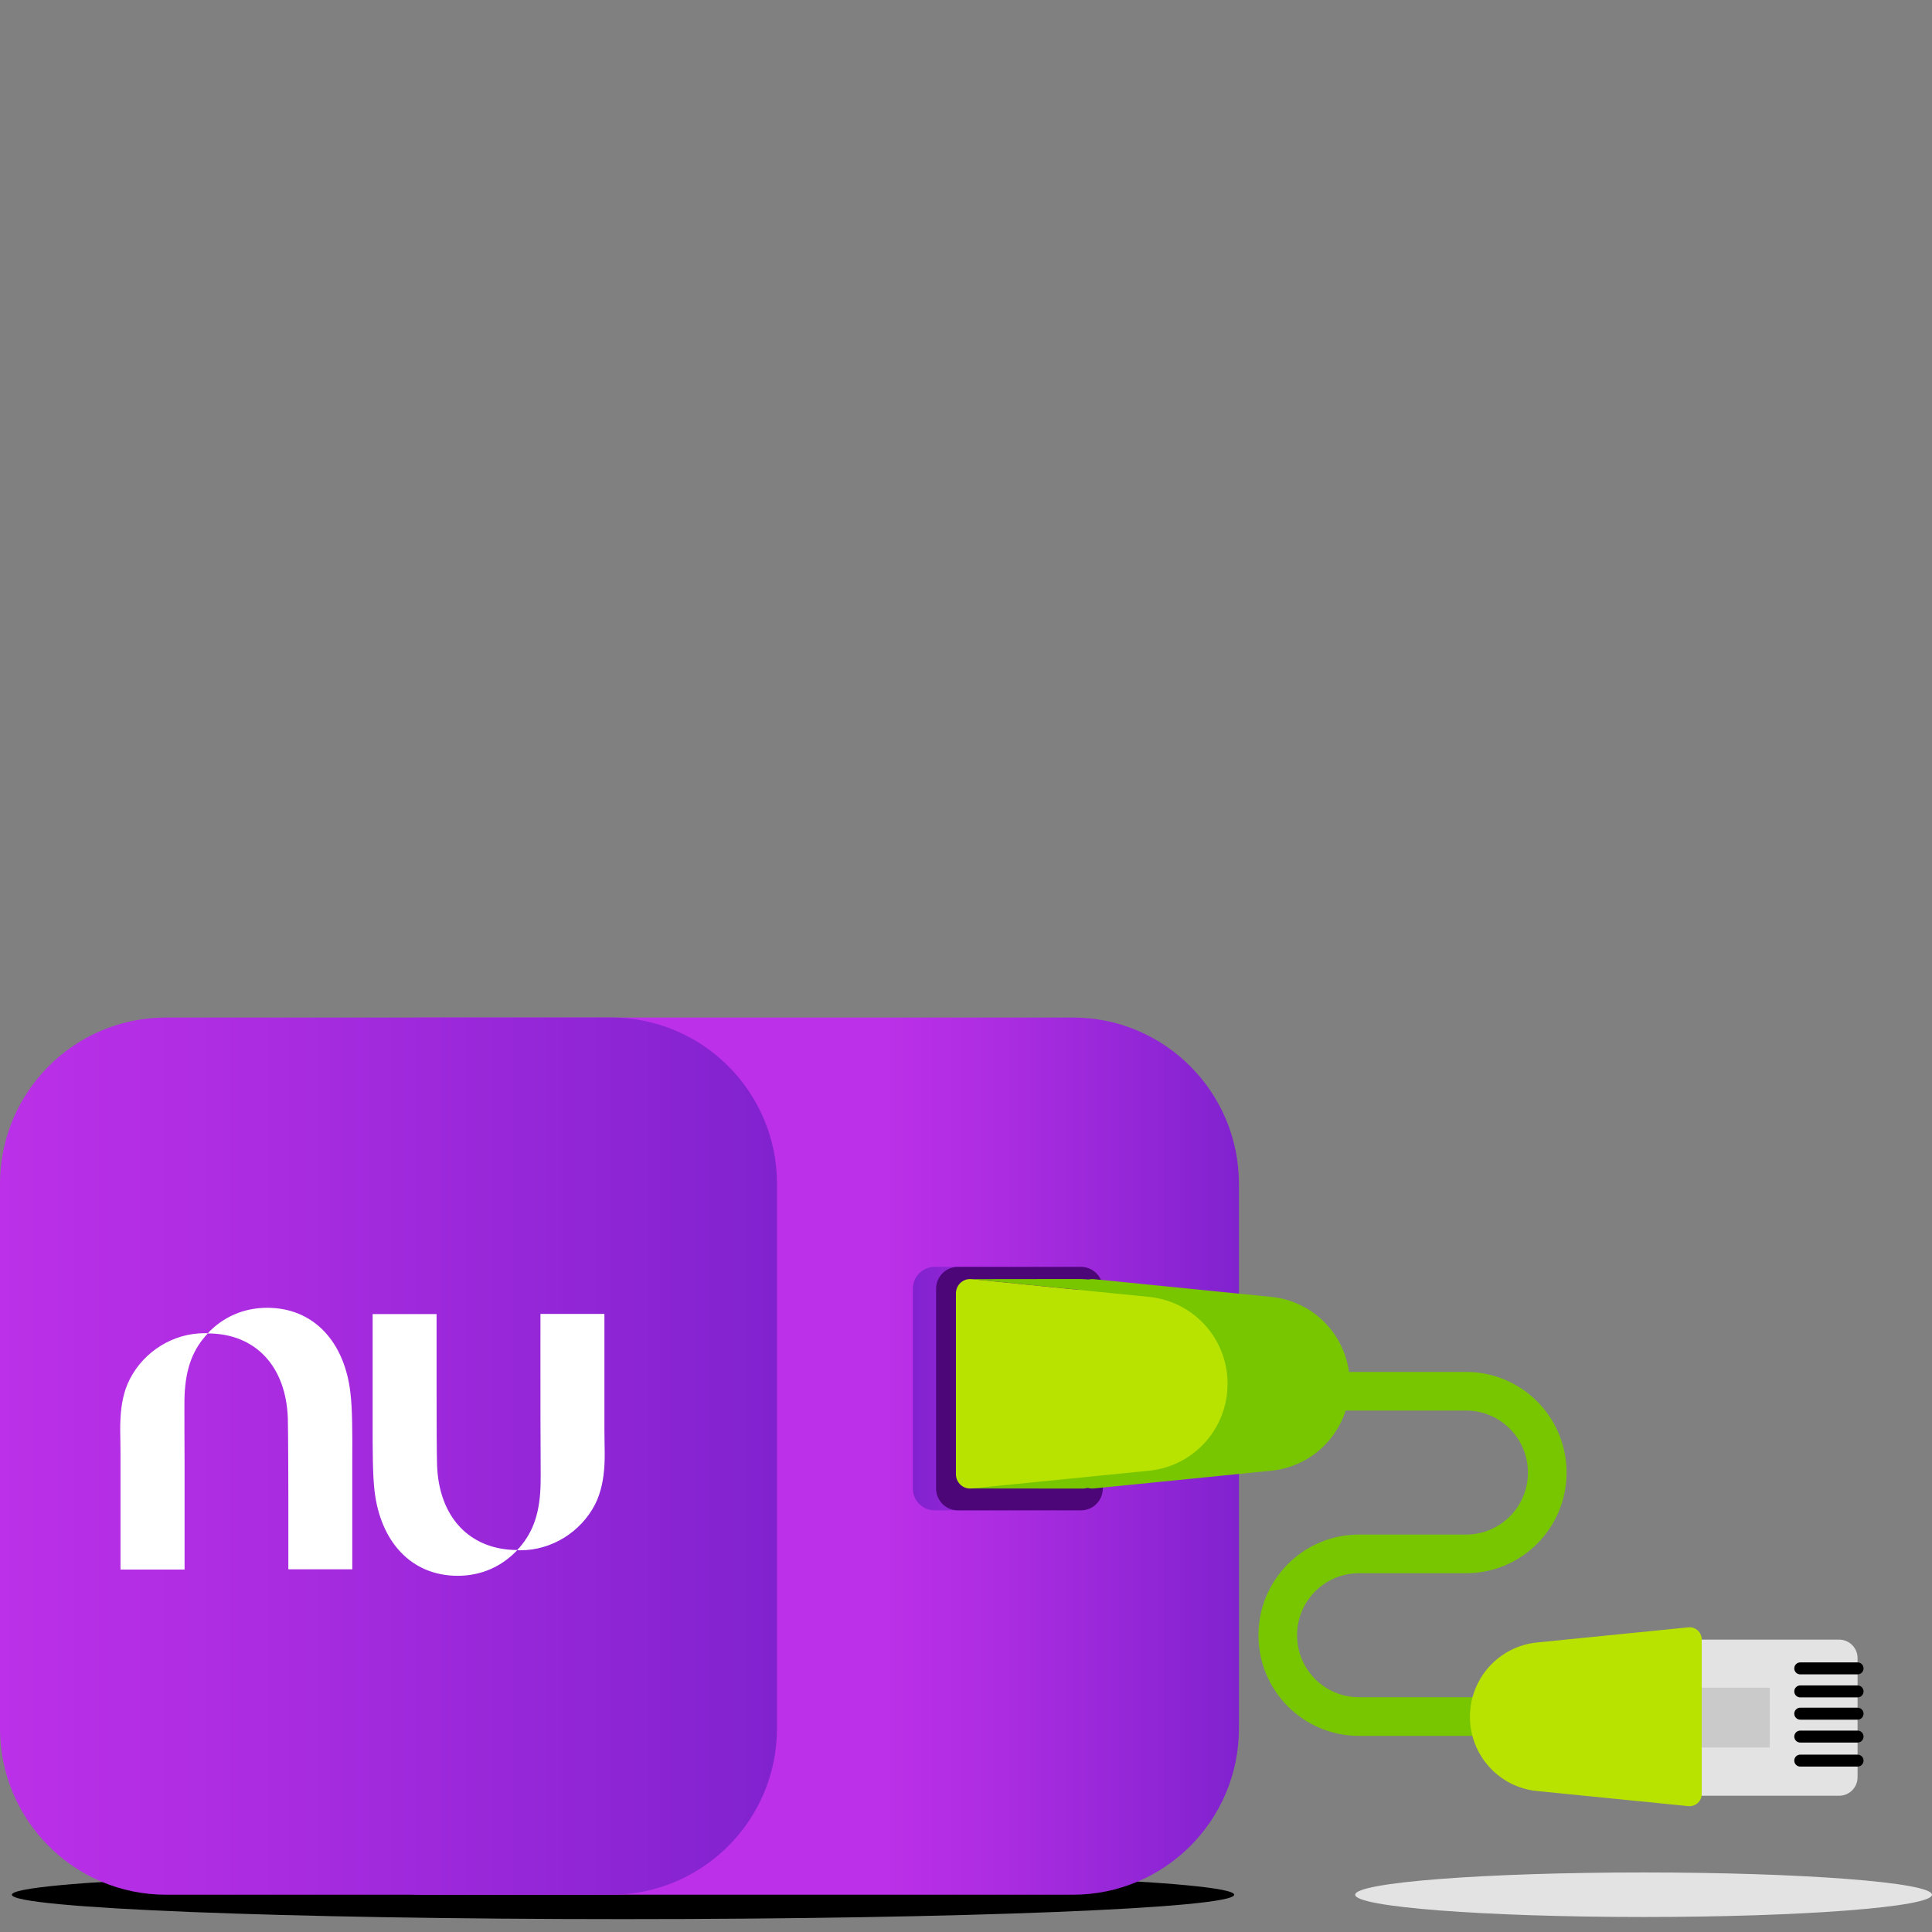 <svg width="150" height="150" viewBox="0 0 150 150" fill="none" xmlns="http://www.w3.org/2000/svg">
<rect x="0" y="0" width="150" height="150" fill="#808080" stroke="none"/>
<path d="M95.821 147.106C95.821 148.155 74.578 149 48.371 149C22.164 149 0.921 148.155 0.921 147.106C0.921 146.057 22.164 145.211 48.371 145.211C74.578 145.211 95.821 146.057 95.821 147.106Z" fill="black"/>
<path d="M150 147.106C150 148.058 139.975 148.835 127.613 148.835C115.251 148.835 105.216 148.058 105.216 147.106C105.216 146.154 115.242 145.377 127.613 145.377C139.985 145.377 150 146.154 150 147.106Z" fill="#E3E3E3"/>
<path d="M83.295 147.106H32.868C25.752 147.106 19.973 141.326 19.973 134.186V91.92C19.983 84.78 25.752 79 32.868 79H83.295C90.411 79 96.19 84.78 96.19 91.92V134.196C96.19 141.326 90.421 147.106 83.295 147.106Z" fill="url(#paint0_linear_810_1916)"/>
<path d="M47.431 147.106H12.895C5.769 147.106 0 141.326 0 134.196V91.92C0 84.78 5.769 79 12.895 79H47.431C54.547 79 60.326 84.78 60.326 91.92V134.196C60.316 141.326 54.547 147.106 47.431 147.106Z" fill="url(#paint1_linear_810_1916)"/>
<path d="M16.124 103.518C17.307 102.265 18.887 101.537 20.748 101.537C24.355 101.537 26.75 104.179 27.206 108.133C27.361 109.415 27.361 111.222 27.351 113.32C27.351 113.543 27.351 113.757 27.351 113.981V121.839H22.387V116.03C22.387 116.03 22.377 111.057 22.348 110.124C22.212 106.073 19.827 103.528 16.133 103.528C15.018 104.713 14.417 106.151 14.33 108.356C14.311 108.667 14.32 109.755 14.32 111.193C14.32 111.941 14.33 112.776 14.33 113.65C14.33 117.439 14.33 121.859 14.33 121.859H9.356V112.902C9.356 112.591 9.347 112.281 9.347 111.97C9.337 111.348 9.317 110.726 9.356 110.095C9.414 109.056 9.589 108.036 10.074 107.084C11.179 104.917 13.448 103.509 15.872 103.509C15.959 103.509 16.046 103.509 16.124 103.518Z" fill="white"/>
<path d="M46.927 113.767C46.965 113.135 46.946 112.514 46.936 111.892C46.936 111.581 46.927 111.27 46.927 110.959V102.013H41.962C41.962 102.013 41.953 106.423 41.962 110.211C41.962 111.076 41.972 111.921 41.972 112.669C41.982 114.107 41.982 115.195 41.962 115.506C41.875 117.711 41.274 119.158 40.159 120.343C36.465 120.334 34.07 117.789 33.934 113.747C33.906 112.825 33.896 110.513 33.896 107.832V102.022H28.932V109.881C28.932 110.105 28.932 110.318 28.932 110.542C28.932 112.64 28.932 114.447 29.077 115.739C29.533 119.692 31.928 122.344 35.534 122.344C37.386 122.344 38.967 121.616 40.159 120.353C40.237 120.363 40.324 120.363 40.411 120.363C42.825 120.363 45.094 118.954 46.209 116.788C46.684 115.826 46.868 114.806 46.927 113.767Z" fill="white"/>
<path d="M82.121 117.264H72.571C71.631 117.264 70.874 116.506 70.874 115.564V100.06C70.874 99.118 71.631 98.36 72.571 98.36H82.121C83.062 98.36 83.818 99.118 83.818 100.06V115.564C83.818 116.506 83.062 117.264 82.121 117.264Z" fill="url(#paint2_linear_810_1916)"/>
<path d="M83.925 117.264H74.375C73.434 117.264 72.678 116.506 72.678 115.564V100.06C72.678 99.118 73.434 98.36 74.375 98.36H83.925C84.865 98.36 85.621 99.118 85.621 100.06V115.564C85.621 116.506 84.865 117.264 83.925 117.264Z" fill="#4C0677"/>
<path d="M79.707 106.705C78.263 106.705 77.099 105.539 77.099 104.092V103.858C77.099 102.411 78.263 101.245 79.707 101.245C81.152 101.245 82.315 102.411 82.315 103.858V104.092C82.315 105.539 81.142 106.705 79.707 106.705Z" fill="black"/>
<path d="M78.951 101.352C77.875 101.673 77.089 102.673 77.089 103.858V104.092C77.089 105.277 77.875 106.268 78.951 106.598C80.027 106.277 80.812 105.277 80.812 104.092V103.858C80.812 102.673 80.027 101.673 78.951 101.352Z" fill="#BD0FEA"/>
<path d="M79.707 115.03C78.263 115.03 77.099 113.864 77.099 112.417V112.183C77.099 110.736 78.263 109.57 79.707 109.57C81.152 109.57 82.315 110.736 82.315 112.183V112.417C82.315 113.864 81.142 115.03 79.707 115.03Z" fill="black"/>
<path d="M78.951 109.677C77.875 109.998 77.089 110.998 77.089 112.183V112.417C77.089 113.602 77.875 114.593 78.951 114.923C80.027 114.602 80.812 113.602 80.812 112.417V112.183C80.812 110.998 80.027 109.998 78.951 109.677Z" fill="#BD0FEA"/>
<path d="M98.71 100.692L84.923 99.312C84.274 99.244 83.711 99.759 83.711 100.41V114.466C83.711 115.117 84.274 115.632 84.923 115.564L98.71 114.185C102.172 113.835 104.799 110.921 104.799 107.443C104.799 103.956 102.172 101.041 98.71 100.692Z" fill="#77C600"/>
<path d="M75.431 115.564L84.128 115.574L96.364 113.475L95.744 111.921L91.041 111.319L75.431 113.446V115.564Z" fill="#77C600"/>
<path d="M75.431 99.312L83.837 99.302C84.119 99.302 84.4 99.322 84.681 99.371L97.964 101.556" fill="#77C600"/>
<path d="M89.219 100.692L75.431 99.312C74.782 99.244 74.219 99.759 74.219 100.41V114.466C74.219 115.117 74.782 115.632 75.431 115.564L89.219 114.185C92.68 113.835 95.307 110.921 95.307 107.443C95.317 103.956 92.68 101.041 89.219 100.692Z" fill="#B8E300"/>
<path fill-rule="evenodd" clip-rule="evenodd" d="M99.082 108.016C99.082 107.188 99.753 106.516 100.582 106.516H113.826C118.138 106.516 121.628 110.017 121.628 114.33C121.628 118.643 118.138 122.144 113.826 122.144H105.507C102.857 122.144 100.705 124.297 100.705 126.959C100.705 129.62 102.857 131.773 105.507 131.773H115.183C116.012 131.773 116.683 132.444 116.683 133.273C116.683 134.101 116.012 134.773 115.183 134.773H105.507C101.195 134.773 97.705 131.272 97.705 126.959C97.705 122.646 101.195 119.144 105.507 119.144H113.826C116.475 119.144 118.628 116.992 118.628 114.33C118.628 111.669 116.475 109.516 113.826 109.516H100.582C99.753 109.516 99.082 108.845 99.082 108.016Z" fill="#77C600"/>
<path d="M119.323 127.522L131.084 126.347C131.637 126.288 132.121 126.725 132.121 127.289V139.286C132.121 139.849 131.637 140.277 131.084 140.228L119.323 139.053C116.376 138.761 114.126 136.265 114.126 133.292C114.126 130.31 116.376 127.823 119.323 127.522Z" fill="#B8E300"/>
<path d="M142.786 127.299H132.121V139.422H142.786C143.581 139.422 144.221 138.781 144.221 137.984V128.736C144.221 127.94 143.581 127.299 142.786 127.299Z" fill="#E3E3E3"/>
<path fill-rule="evenodd" clip-rule="evenodd" d="M139.307 136.692C139.307 136.436 139.515 136.228 139.771 136.228H144.222C144.478 136.228 144.686 136.436 144.686 136.692C144.686 136.949 144.478 137.157 144.222 137.157H139.771C139.515 137.157 139.307 136.949 139.307 136.692Z" fill="black"/>
<path fill-rule="evenodd" clip-rule="evenodd" d="M139.307 134.827C139.307 134.571 139.515 134.363 139.771 134.363H144.222C144.478 134.363 144.686 134.571 144.686 134.827C144.686 135.084 144.478 135.291 144.222 135.291H139.771C139.515 135.291 139.307 135.084 139.307 134.827Z" fill="black"/>
<path fill-rule="evenodd" clip-rule="evenodd" d="M139.307 133.049C139.307 132.793 139.515 132.585 139.771 132.585H144.222C144.478 132.585 144.686 132.793 144.686 133.049C144.686 133.306 144.478 133.514 144.222 133.514H139.771C139.515 133.514 139.307 133.306 139.307 133.049Z" fill="black"/>
<path fill-rule="evenodd" clip-rule="evenodd" d="M139.307 131.32C139.307 131.064 139.515 130.856 139.771 130.856H144.222C144.478 130.856 144.686 131.064 144.686 131.32C144.686 131.577 144.478 131.785 144.222 131.785H139.771C139.515 131.785 139.307 131.577 139.307 131.32Z" fill="black"/>
<path fill-rule="evenodd" clip-rule="evenodd" d="M139.307 129.533C139.307 129.276 139.515 129.068 139.771 129.068H144.222C144.478 129.068 144.686 129.276 144.686 129.533C144.686 129.789 144.478 129.997 144.222 129.997H139.771C139.515 129.997 139.307 129.789 139.307 129.533Z" fill="black"/>
<path d="M132.123 135.674H137.407V131.031H132.123V135.674Z" fill="#CACACA"/>
<defs>
<linearGradient id="paint0_linear_810_1916" x1="19.979" y1="113.054" x2="96.189" y2="113.054" gradientUnits="userSpaceOnUse">
<stop offset="0.642" stop-color="#BB30E8"/>
<stop offset="0.763" stop-color="#AB2CE1"/>
<stop offset="0.999" stop-color="#8122CF"/>
<stop offset="1" stop-color="#8122CF"/>
</linearGradient>
<linearGradient id="paint1_linear_810_1916" x1="0" y1="113.054" x2="60.321" y2="113.054" gradientUnits="userSpaceOnUse">
<stop stop-color="#BB30E8"/>
<stop offset="0.339" stop-color="#AB2CE1"/>
<stop offset="0.998" stop-color="#8122CF"/>
<stop offset="1" stop-color="#8122CF"/>
</linearGradient>
<linearGradient id="paint2_linear_810_1916" x1="83.82" y1="107.816" x2="70.872" y2="107.816" gradientUnits="userSpaceOnUse">
<stop stop-color="#BB30E8"/>
<stop offset="0.339" stop-color="#AB2CE1"/>
<stop offset="0.998" stop-color="#8122CF"/>
<stop offset="1" stop-color="#8122CF"/>
</linearGradient>
</defs>
</svg>
